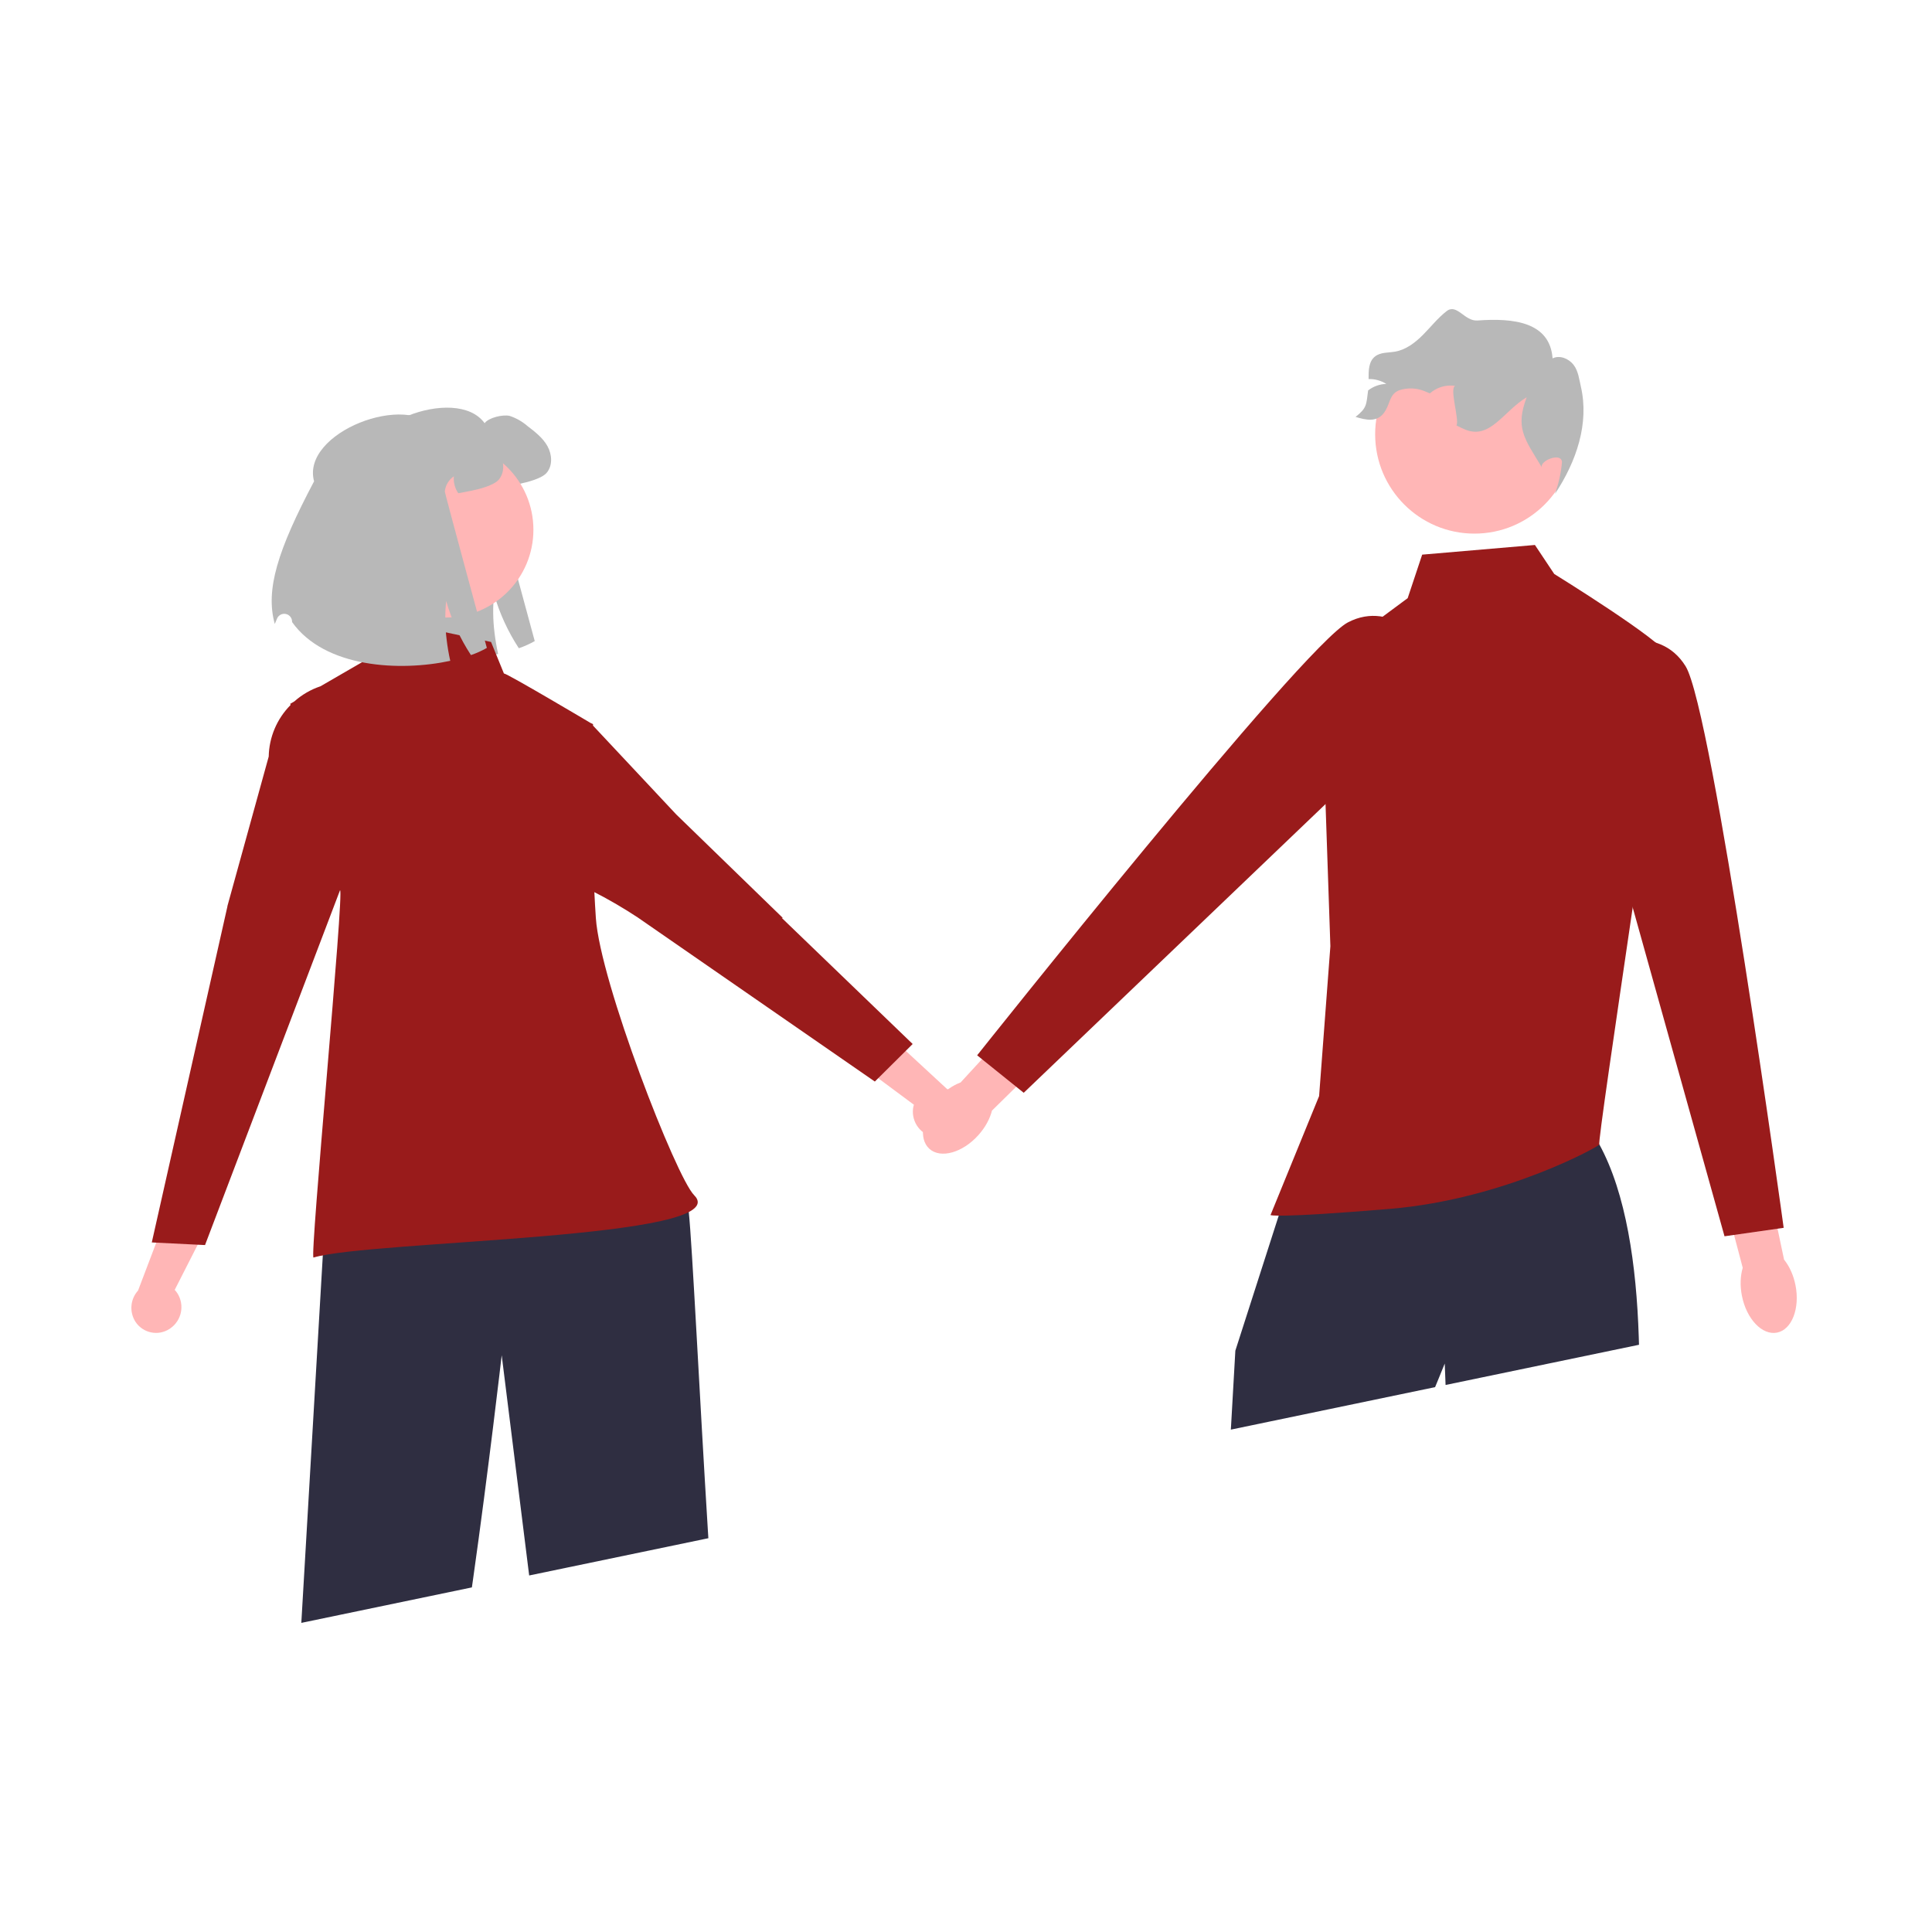 <?xml version="1.0" encoding="UTF-8"?> <svg xmlns="http://www.w3.org/2000/svg" xmlns:xlink="http://www.w3.org/1999/xlink" width="500px" height="500px" viewBox="0 0 500 500" version="1.1"><title>Boomers</title><g id="Boomers" stroke="none" stroke-width="1" fill="none" fill-rule="evenodd"><g id="undraw_couple-love_32ys" transform="translate(34, 80)" fill-rule="nonzero"><g id="Group"><path d="M59.678,42.788 C56.222,30.18 84.1,19.368 91.421,29.521 C92.439,28.078 96.201,27.201 97.927,27.644 C99.617,28.205 101.178,29.096 102.521,30.265 C104.469,31.762 106.487,33.312 107.682,35.464 C108.886,37.607 109.072,40.53 107.452,42.39 C106.168,43.869 102.38,44.825 100.45,45.215 C99.104,45.49 97.971,45.711 96.998,45.871 C96.113,44.596 95.706,43.05 95.847,41.504 C94.52,42.4 93.663,43.842 93.51,45.437 C93.483,45.764 104.389,85.911 104.389,85.911 C103.079,86.657 101.7,87.277 100.273,87.762 C97.449,83.443 95.286,78.727 93.855,73.768 C93.526,77.084 93.568,80.426 93.979,83.732 C94.198,85.586 94.511,87.428 94.917,89.25 C81.958,92.048 62.466,91.127 53.986,79.224 L53.982,79.076 C53.966,77.958 53.047,77.064 51.929,77.079 C51.105,77.091 50.37,77.601 50.071,78.37 C49.866,78.895 49.676,79.35 49.507,79.711 C47.038,70.872 50.233,60.643 59.678,42.788 L59.678,42.788 Z" id="Path" fill="#B8B8B8"></path><path d="M149.326,318.089 L102.951,327.731 L102.706,325.791 L95.841,270.74 C95.841,270.74 92.364,300.902 88.417,328.76 C88.319,329.446 88.221,330.132 88.123,330.818 L43.981,340 L44.099,337.972 L49.544,244.88 L54.001,204.292 C53.286,212.808 55.959,204.292 58.898,182.734 C65.342,180.686 116.349,179.687 116.349,179.687 L143.733,228.741 C143.733,228.741 143.92,230.544 144.253,233.67 L144.253,233.68 C145.144,241.98 147.044,281.343 149.199,316.12 C149.238,316.776 149.287,317.433 149.326,318.089 L149.326,318.089 Z" id="Path" fill="#2F2E41"></path><path d="M10.058,263.793 C13.039,261.74 13.845,257.686 11.876,254.649 C11.678,254.355 11.457,254.078 11.214,253.82 L21.794,233.043 L13.145,223.962 L1.728,253.993 C-0.305,256.235 -0.573,259.566 1.076,262.104 C3.023,265.039 6.98,265.84 9.914,263.891 L9.914,263.891 C9.963,263.859 10.011,263.826 10.058,263.793 L10.058,263.793 Z" id="Path" fill="#FFB6B6"></path><path d="M207.985,214.314 C204.403,213.804 201.878,210.533 202.29,206.936 C202.335,206.585 202.41,206.238 202.513,205.9 L183.794,192.008 L187.498,180.024 L211.084,201.829 C213.902,202.93 215.624,205.794 215.277,208.801 C214.84,212.297 211.653,214.776 208.159,214.338 C208.101,214.331 208.043,214.323 207.985,214.314 L207.985,214.314 Z" id="Path" fill="#FFB6B6"></path><ellipse id="Oval" fill="#FFB6B6" cx="81.341" cy="57.097" rx="22.706" ry="22.717"></ellipse><path d="M298.557,234.228 L298.391,234.444 C298.391,234.444 299.037,231.112 298.557,234.228 Z" id="Path" fill="#2F2E41"></path><ellipse id="Oval" fill="#FFB6B6" cx="347.585" cy="32.389" rx="25.697" ry="25.711"></ellipse><path d="M316.817,27.891 C319.587,28.751 322.258,29.259 324.06,26.985 C325.861,24.711 325.391,22.111 328.071,21.015 C330.312,20.263 332.753,20.377 334.915,21.332 C335.305,21.477 335.685,21.64 336.056,21.803 C336.264,21.622 336.473,21.45 336.699,21.287 C338.402,20.075 340.505,19.563 342.575,19.856 C341.062,20.587 343.735,28.635 342.934,30.112 C343.677,30.484 344.428,30.855 345.189,31.172 C351.669,33.824 355.101,26.408 361.108,22.809 C358.138,30.636 360.447,33.426 364.802,40.573 L364.974,40.989 C364.539,39.114 370.234,36.949 370.234,39.667 C369.984,42.451 369.375,45.191 368.423,47.82 C374.01,39.404 377.305,29.558 375.141,20.109 C374.68,18.126 374.471,15.997 373.213,14.384 C371.955,12.781 369.637,11.839 367.808,12.745 C367.115,3.356 357.756,2.251 348.372,2.945 C345.037,3.191 343.038,-1.531 340.393,0.516 C338.129,2.264 336.346,4.556 334.327,6.594 C332.308,8.632 329.917,10.489 327.093,10.997 C325.3,11.314 323.281,11.123 321.851,12.256 C320.194,13.569 320.176,15.879 320.185,18.099 C321.806,18.052 323.404,18.491 324.775,19.358 C323.097,19.4 321.475,19.97 320.139,20.988 C320.114,21.004 320.089,21.022 320.067,21.043 C319.578,24.775 319.777,25.563 316.817,27.891 L316.817,27.891 Z" id="Path" fill="#B8B8B8"></path><path d="M168.329,157.566 L168.601,157.566 L141.021,130.787 L119.469,107.782 C119.477,107.542 119.481,107.404 119.481,107.404 L118.824,107.094 C118.824,107.094 97.15,94.222 96.41,94.293 L93.083,86.138 L65.252,80.232 L59.726,91.36 L48.936,97.61 C46.44,98.446 44.139,99.779 42.171,101.529 L41.118,102.139 L41.196,102.46 C37.666,106.009 35.642,110.785 35.544,115.791 L24.855,154.488 L24.846,154.627 L24.846,154.627 L5.283,241.539 L19.059,242.223 L53.996,150.398 C55.168,150.134 46.084,245.768 47.141,245.45 C61.942,240.986 156.972,240.646 145.635,229.304 C140.987,224.653 121.321,174.163 120.206,157.566 L120.206,157.566 C120.057,155.351 119.929,153.116 119.82,150.883 C123.69,152.867 127.449,155.061 131.078,157.457 L131.235,157.566 L131.236,157.566 L131.235,157.567 L192.405,199.905 L202.198,190.188 L168.329,157.566 L168.329,157.566 Z" id="Path" fill="#991B1B"></path><path d="M47.285,44.56 C43.829,31.951 71.707,21.139 79.028,31.293 C80.046,29.849 83.808,28.972 85.535,29.415 C87.224,29.976 88.786,30.868 90.129,32.037 C92.076,33.533 94.094,35.083 95.289,37.235 C96.493,39.379 96.679,42.301 95.059,44.161 C93.776,45.64 89.987,46.597 88.057,46.986 C86.712,47.261 85.579,47.482 84.605,47.642 C83.721,46.367 83.313,44.821 83.454,43.276 C82.127,44.171 81.27,45.614 81.117,47.208 C81.091,47.536 91.996,87.682 91.996,87.682 C90.686,88.428 89.308,89.048 87.88,89.533 C85.056,85.214 82.893,80.498 81.463,75.54 C81.134,78.855 81.175,82.197 81.587,85.503 C81.805,87.357 82.118,89.199 82.525,91.021 C69.566,93.819 50.074,92.898 41.594,80.995 L41.589,80.847 C41.574,79.729 40.655,78.835 39.537,78.851 C38.713,78.862 37.978,79.373 37.679,80.141 C37.473,80.666 37.284,81.121 37.115,81.482 C34.645,72.644 37.841,62.414 47.285,44.56 L47.285,44.56 Z" id="Path" fill="#B8B8B8"></path><path d="M390.171,268.026 L340.114,278.432 L340.035,276.443 L339.898,272.886 L338.302,276.806 L337.401,278.991 L284.542,289.985 L284.66,287.957 L285.708,269.554 L296.932,234.601 L300.712,222.842 L379.907,216.178 C379.907,216.188 379.917,216.188 379.917,216.198 C386.831,228.829 389.515,247.418 390.112,266.027 C390.141,266.693 390.161,267.359 390.171,268.026 L390.171,268.026 Z" id="Path" fill="#2F2E41"></path><path d="M334.059,63.541 L363.236,61.039 L368.238,68.546 C368.238,68.546 396.581,86.061 397.415,89.397 C398.248,92.733 379.075,216.174 379.909,216.174 C380.742,216.174 355.734,230.353 325.723,232.855 C295.713,235.357 294.81,234.454 294.81,234.454 L307.383,203.663 L310.301,164.879 L307.8,91.482 L330.308,74.801 L334.059,63.541 Z" id="Path" fill="#991B1B"></path><g transform="translate(380.365, 85.537)" id="Path"><path d="M36.44,169.816 C35.918,167.181 36.035,164.647 36.652,162.566 L30.1,137.778 L41.98,135.004 L47.348,160.448 C48.71,162.136 49.784,164.435 50.305,167.07 C51.496,173.09 49.358,178.584 45.529,179.343 C41.701,180.101 37.631,175.836 36.44,169.816 L36.44,169.816 L36.44,169.816 Z" fill="#FFB6B6"></path><path d="M0,1.648 C0,1.648 14.875,-4.48 21.874,6.9 C28.874,18.281 47.249,152.221 47.249,152.221 L31.937,154.41 L1.75,46.294 L0,1.648 L0,1.648 Z" fill="#991B1B"></path></g><g transform="translate(204.855, 79.389)" id="Path"><path d="M14.354,134.376 C16.146,132.376 17.338,130.137 17.868,128.032 L36.145,110.058 L27.342,101.607 L9.75,120.75 C7.717,121.506 5.622,122.936 3.83,124.936 C-0.265,129.505 -1.228,135.322 1.678,137.929 C4.584,140.536 10.259,138.945 14.354,134.376 L14.354,134.376 L14.354,134.376 Z" fill="#FFB6B6"></path><path d="M131.452,8.345 C131.452,8.345 121.784,-4.519 109.961,1.696 C98.137,7.911 14.03,113.725 14.03,113.725 L26.083,123.424 L107.179,45.85 L131.452,8.345 L131.452,8.345 Z" fill="#991B1B"></path></g></g></g></g></svg> 